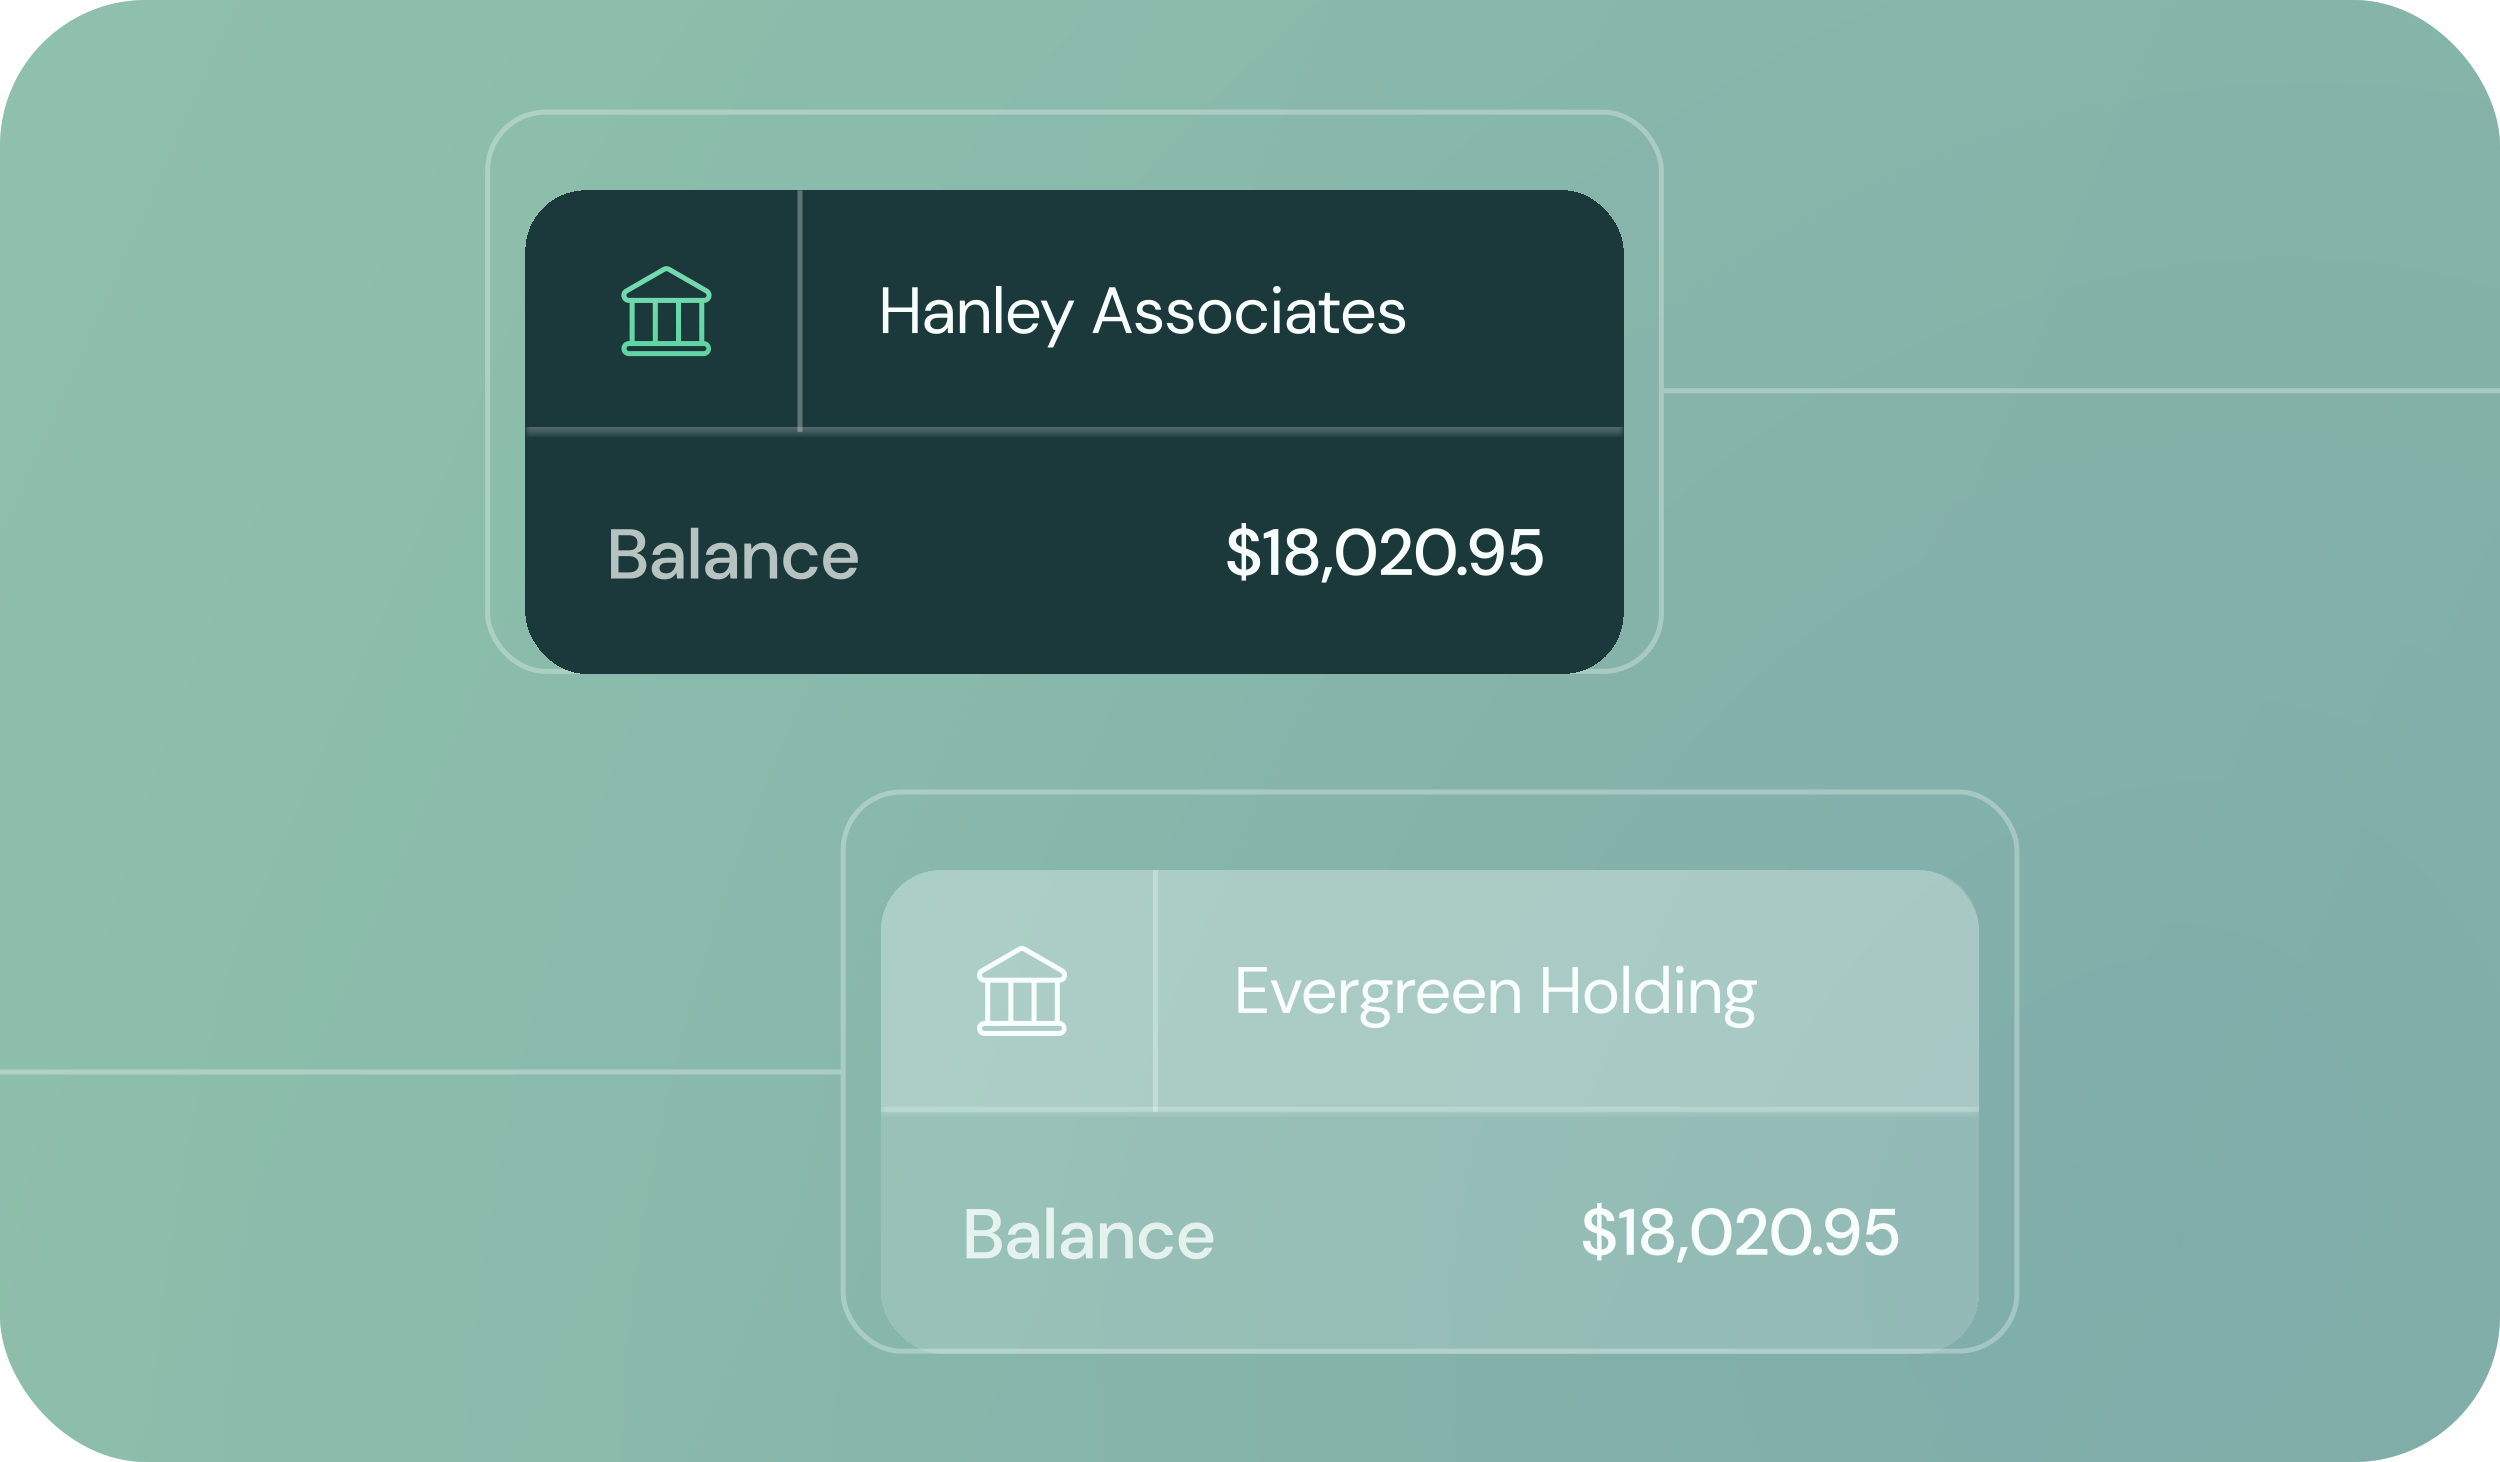 <svg width="342" height="200" viewBox="0 0 342 200" fill="none" xmlns="http://www.w3.org/2000/svg">
    <g clip-path="url(#clip0_1855_43820)">
        <rect width="342" height="200" rx="20" fill="url(#paint0_linear_1855_43820)"/>
        <rect width="342" height="200" rx="20" fill="url(#paint1_radial_1855_43820)" fill-opacity="0.4"/>
        <rect x="66.708" y="15.345" width="160.57" height="76.495" rx="7.925" stroke="#F8FEFB" stroke-opacity="0.3" stroke-width="0.689"/>
        <g filter="url(#filter0_bd_1855_43820)">
            <rect x="71.876" y="20.514" width="150.233" height="66.158" rx="8.27" fill="#1B383A" shape-rendering="crispEdges"/>
            <mask id="path-5-inside-1_1855_43820" fill="white">
                <path d="M71.876 20.514H222.109V53.593H71.876V20.514Z"/>
            </mask>
            <path d="M222.109 52.903H71.876V54.282H222.109V52.903Z" fill="#F8FEFB" fill-opacity="0.3" mask="url(#path-5-inside-1_1855_43820)"/>
            <path d="M96.345 41.148V35.924C96.566 35.916 96.779 35.836 96.952 35.697C97.125 35.558 97.248 35.367 97.303 35.152C97.364 34.933 97.35 34.7 97.262 34.489C97.175 34.279 97.019 34.105 96.82 33.994L91.686 31.031C91.529 30.943 91.353 30.896 91.173 30.896C90.993 30.896 90.816 30.943 90.659 31.031L85.525 33.994C85.326 34.105 85.171 34.279 85.083 34.489C84.996 34.7 84.981 34.933 85.043 35.152C85.1 35.374 85.229 35.57 85.41 35.71C85.591 35.849 85.813 35.925 86.042 35.924H86.132V41.141H86.049C85.775 41.141 85.512 41.249 85.318 41.443C85.124 41.637 85.015 41.9 85.015 42.174C85.015 42.449 85.124 42.711 85.318 42.905C85.512 43.099 85.775 43.208 86.049 43.208H96.296C96.555 43.193 96.799 43.081 96.979 42.894C97.159 42.707 97.263 42.46 97.269 42.2C97.275 41.941 97.183 41.689 97.012 41.494C96.841 41.299 96.603 41.176 96.345 41.148ZM86.042 35.235C85.966 35.234 85.893 35.208 85.833 35.161C85.773 35.115 85.73 35.05 85.71 34.976C85.691 34.903 85.696 34.825 85.725 34.755C85.753 34.684 85.804 34.626 85.87 34.587L91.004 31.631C91.055 31.6 91.113 31.584 91.173 31.584C91.232 31.584 91.291 31.6 91.342 31.631L96.479 34.587C96.547 34.624 96.601 34.682 96.632 34.753C96.663 34.825 96.669 34.904 96.649 34.979C96.629 35.054 96.584 35.12 96.522 35.166C96.46 35.212 96.384 35.237 96.307 35.235H86.042ZM95.656 35.924V41.141H93.171V35.924H95.656ZM92.479 35.924V41.141H89.991V35.924H92.479ZM89.302 35.924V41.141H86.821V35.924H89.302ZM96.296 42.519H86.049C85.958 42.519 85.87 42.483 85.805 42.418C85.741 42.353 85.704 42.266 85.704 42.174C85.704 42.083 85.741 41.995 85.805 41.931C85.87 41.866 85.958 41.83 86.049 41.83H96.296C96.388 41.83 96.475 41.866 96.54 41.931C96.605 41.995 96.641 42.083 96.641 42.174C96.641 42.266 96.605 42.353 96.54 42.418C96.475 42.483 96.388 42.519 96.296 42.519Z" fill="url(#paint2_linear_1855_43820)"/>
            <line x1="109.435" y1="20.514" x2="109.435" y2="53.593" stroke="#F8FEFB" stroke-opacity="0.3" stroke-width="0.689"/>
            <path d="M120.779 40.053V33.782H121.532V36.55H124.784V33.782H125.536V40.053H124.784V37.168H121.532V40.053H120.779ZM128.114 40.16C127.744 40.16 127.436 40.097 127.191 39.972C126.946 39.847 126.764 39.679 126.645 39.47C126.525 39.261 126.465 39.034 126.465 38.789C126.465 38.336 126.639 37.986 126.985 37.741C127.331 37.496 127.803 37.374 128.401 37.374H129.601V37.32C129.601 36.932 129.499 36.639 129.296 36.442C129.093 36.239 128.822 36.138 128.481 36.138C128.189 36.138 127.935 36.212 127.72 36.362C127.511 36.505 127.379 36.717 127.325 36.998H126.555C126.585 36.675 126.692 36.404 126.878 36.182C127.069 35.962 127.305 35.794 127.585 35.681C127.866 35.561 128.165 35.502 128.481 35.502C129.102 35.502 129.568 35.669 129.879 36.003C130.195 36.332 130.354 36.771 130.354 37.32V40.053H129.682L129.637 39.255C129.511 39.506 129.326 39.721 129.081 39.9C128.843 40.074 128.52 40.16 128.114 40.16ZM128.23 39.524C128.517 39.524 128.762 39.45 128.965 39.3C129.174 39.151 129.332 38.957 129.44 38.718C129.547 38.479 129.601 38.228 129.601 37.965V37.956H128.463C128.021 37.956 127.708 38.034 127.523 38.189C127.343 38.339 127.254 38.527 127.254 38.754C127.254 38.987 127.337 39.175 127.505 39.318C127.678 39.456 127.92 39.524 128.23 39.524ZM131.303 40.053V35.609H131.984L132.029 36.407C132.172 36.126 132.378 35.905 132.647 35.743C132.916 35.582 133.221 35.502 133.561 35.502C134.087 35.502 134.505 35.663 134.815 35.985C135.132 36.302 135.29 36.792 135.29 37.455V40.053H134.537V37.535C134.537 36.61 134.155 36.147 133.391 36.147C133.009 36.147 132.689 36.287 132.432 36.568C132.181 36.843 132.056 37.237 132.056 37.75V40.053H131.303ZM136.251 40.053V33.602H137.004V40.053H136.251ZM140.056 40.16C139.632 40.16 139.255 40.065 138.927 39.874C138.598 39.676 138.339 39.405 138.147 39.058C137.962 38.712 137.87 38.303 137.87 37.831C137.87 37.365 137.962 36.959 138.147 36.612C138.333 36.26 138.589 35.988 138.918 35.797C139.252 35.6 139.638 35.502 140.074 35.502C140.504 35.502 140.874 35.6 141.184 35.797C141.501 35.988 141.743 36.242 141.91 36.559C142.077 36.875 142.161 37.216 142.161 37.58C142.161 37.646 142.158 37.712 142.152 37.777C142.152 37.843 142.152 37.917 142.152 38.001H138.613C138.631 38.342 138.709 38.625 138.846 38.852C138.99 39.073 139.166 39.24 139.375 39.354C139.59 39.467 139.817 39.524 140.056 39.524C140.366 39.524 140.626 39.453 140.835 39.309C141.044 39.166 141.196 38.972 141.292 38.727H142.036C141.916 39.139 141.686 39.482 141.346 39.757C141.011 40.026 140.581 40.16 140.056 40.16ZM140.056 36.138C139.697 36.138 139.378 36.248 139.097 36.469C138.822 36.684 138.664 37.001 138.622 37.419H141.417C141.399 37.019 141.262 36.705 141.005 36.478C140.748 36.251 140.432 36.138 140.056 36.138ZM143.288 42.024L144.39 39.623H144.13L142.365 35.609H143.181L144.65 39.067L146.209 35.609H146.988L144.076 42.024H143.288ZM149.446 40.053L151.757 33.782H152.554L154.857 40.053H154.059L153.486 38.44H150.816L150.234 40.053H149.446ZM151.04 37.831H153.262L152.151 34.731L151.04 37.831ZM157.267 40.16C156.736 40.16 156.294 40.026 155.941 39.757C155.589 39.488 155.383 39.124 155.323 38.664H156.094C156.141 38.897 156.264 39.1 156.461 39.273C156.664 39.441 156.936 39.524 157.276 39.524C157.593 39.524 157.826 39.459 157.975 39.327C158.124 39.19 158.199 39.028 158.199 38.843C158.199 38.575 158.1 38.395 157.903 38.306C157.712 38.216 157.44 38.136 157.088 38.064C156.849 38.016 156.61 37.947 156.371 37.858C156.132 37.768 155.932 37.643 155.771 37.481C155.61 37.314 155.529 37.096 155.529 36.828C155.529 36.439 155.673 36.123 155.959 35.878C156.252 35.627 156.646 35.502 157.142 35.502C157.614 35.502 157.999 35.621 158.297 35.86C158.602 36.093 158.778 36.427 158.826 36.863H158.082C158.053 36.636 157.954 36.46 157.787 36.335C157.626 36.203 157.408 36.138 157.133 36.138C156.864 36.138 156.655 36.194 156.506 36.308C156.362 36.421 156.291 36.571 156.291 36.756C156.291 36.935 156.383 37.075 156.568 37.177C156.76 37.279 157.016 37.365 157.339 37.437C157.614 37.496 157.873 37.571 158.118 37.661C158.369 37.744 158.572 37.873 158.727 38.046C158.889 38.213 158.969 38.458 158.969 38.781C158.975 39.181 158.823 39.512 158.512 39.775C158.208 40.032 157.793 40.16 157.267 40.16ZM161.567 40.16C161.036 40.16 160.594 40.026 160.242 39.757C159.889 39.488 159.683 39.124 159.623 38.664H160.394C160.442 38.897 160.564 39.1 160.761 39.273C160.964 39.441 161.236 39.524 161.576 39.524C161.893 39.524 162.126 39.459 162.275 39.327C162.424 39.19 162.499 39.028 162.499 38.843C162.499 38.575 162.401 38.395 162.203 38.306C162.012 38.216 161.741 38.136 161.388 38.064C161.149 38.016 160.91 37.947 160.672 37.858C160.433 37.768 160.233 37.643 160.071 37.481C159.91 37.314 159.829 37.096 159.829 36.828C159.829 36.439 159.973 36.123 160.259 35.878C160.552 35.627 160.946 35.502 161.442 35.502C161.914 35.502 162.299 35.621 162.598 35.86C162.902 36.093 163.078 36.427 163.126 36.863H162.383C162.353 36.636 162.254 36.46 162.087 36.335C161.926 36.203 161.708 36.138 161.433 36.138C161.164 36.138 160.955 36.194 160.806 36.308C160.663 36.421 160.591 36.571 160.591 36.756C160.591 36.935 160.683 37.075 160.869 37.177C161.06 37.279 161.317 37.365 161.639 37.437C161.914 37.496 162.174 37.571 162.419 37.661C162.669 37.744 162.872 37.873 163.028 38.046C163.189 38.213 163.27 38.458 163.27 38.781C163.276 39.181 163.123 39.512 162.813 39.775C162.508 40.032 162.093 40.16 161.567 40.16ZM166.19 40.16C165.772 40.16 165.396 40.065 165.061 39.874C164.727 39.682 164.461 39.414 164.264 39.067C164.073 38.715 163.977 38.303 163.977 37.831C163.977 37.359 164.076 36.95 164.273 36.604C164.47 36.251 164.736 35.98 165.07 35.788C165.411 35.597 165.79 35.502 166.208 35.502C166.626 35.502 167.002 35.597 167.337 35.788C167.671 35.98 167.934 36.251 168.125 36.604C168.322 36.95 168.421 37.359 168.421 37.831C168.421 38.303 168.322 38.715 168.125 39.067C167.928 39.414 167.659 39.682 167.319 39.874C166.985 40.065 166.608 40.16 166.19 40.16ZM166.19 39.515C166.447 39.515 166.686 39.453 166.907 39.327C167.128 39.202 167.307 39.014 167.444 38.763C167.582 38.512 167.65 38.201 167.65 37.831C167.65 37.461 167.582 37.15 167.444 36.899C167.313 36.648 167.137 36.46 166.916 36.335C166.695 36.209 166.459 36.147 166.208 36.147C165.951 36.147 165.712 36.209 165.491 36.335C165.27 36.46 165.091 36.648 164.954 36.899C164.816 37.15 164.748 37.461 164.748 37.831C164.748 38.201 164.816 38.512 164.954 38.763C165.091 39.014 165.267 39.202 165.482 39.327C165.703 39.453 165.939 39.515 166.19 39.515ZM171.331 40.16C170.907 40.16 170.524 40.065 170.184 39.874C169.85 39.676 169.584 39.405 169.387 39.058C169.196 38.706 169.1 38.297 169.1 37.831C169.1 37.365 169.196 36.959 169.387 36.612C169.584 36.26 169.85 35.988 170.184 35.797C170.524 35.6 170.907 35.502 171.331 35.502C171.856 35.502 172.298 35.639 172.657 35.914C173.021 36.188 173.251 36.556 173.346 37.016H172.576C172.516 36.741 172.37 36.529 172.137 36.38C171.904 36.224 171.632 36.147 171.322 36.147C171.071 36.147 170.835 36.209 170.614 36.335C170.393 36.46 170.214 36.648 170.076 36.899C169.939 37.15 169.87 37.461 169.87 37.831C169.87 38.201 169.939 38.512 170.076 38.763C170.214 39.014 170.393 39.205 170.614 39.336C170.835 39.462 171.071 39.524 171.322 39.524C171.632 39.524 171.904 39.45 172.137 39.3C172.37 39.145 172.516 38.927 172.576 38.646H173.346C173.257 39.094 173.03 39.459 172.666 39.739C172.301 40.02 171.856 40.16 171.331 40.16ZM174.675 34.624C174.526 34.624 174.4 34.576 174.299 34.48C174.203 34.379 174.156 34.253 174.156 34.104C174.156 33.961 174.203 33.841 174.299 33.746C174.4 33.65 174.526 33.602 174.675 33.602C174.819 33.602 174.941 33.65 175.042 33.746C175.144 33.841 175.195 33.961 175.195 34.104C175.195 34.253 175.144 34.379 175.042 34.48C174.941 34.576 174.819 34.624 174.675 34.624ZM174.299 40.053V35.609H175.051V40.053H174.299ZM177.661 40.16C177.29 40.16 176.983 40.097 176.738 39.972C176.493 39.847 176.311 39.679 176.192 39.47C176.072 39.261 176.012 39.034 176.012 38.789C176.012 38.336 176.186 37.986 176.532 37.741C176.878 37.496 177.35 37.374 177.947 37.374H179.148V37.32C179.148 36.932 179.046 36.639 178.843 36.442C178.64 36.239 178.369 36.138 178.028 36.138C177.735 36.138 177.482 36.212 177.267 36.362C177.058 36.505 176.926 36.717 176.872 36.998H176.102C176.132 36.675 176.239 36.404 176.424 36.182C176.616 35.962 176.851 35.794 177.132 35.681C177.413 35.561 177.712 35.502 178.028 35.502C178.649 35.502 179.115 35.669 179.426 36.003C179.742 36.332 179.9 36.771 179.9 37.32V40.053H179.229L179.184 39.255C179.058 39.506 178.873 39.721 178.628 39.9C178.389 40.074 178.067 40.16 177.661 40.16ZM177.777 39.524C178.064 39.524 178.309 39.45 178.512 39.3C178.721 39.151 178.879 38.957 178.987 38.718C179.094 38.479 179.148 38.228 179.148 37.965V37.956H178.01C177.568 37.956 177.255 38.034 177.069 38.189C176.89 38.339 176.801 38.527 176.801 38.754C176.801 38.987 176.884 39.175 177.052 39.318C177.225 39.456 177.467 39.524 177.777 39.524ZM182.484 40.053C182.078 40.053 181.758 39.954 181.525 39.757C181.292 39.56 181.176 39.205 181.176 38.691V36.245H180.405V35.609H181.176L181.274 34.543H181.928V35.609H183.236V36.245H181.928V38.691C181.928 38.972 181.985 39.163 182.098 39.264C182.212 39.36 182.412 39.408 182.699 39.408H183.165V40.053H182.484ZM185.888 40.16C185.464 40.16 185.088 40.065 184.76 39.874C184.431 39.676 184.171 39.405 183.98 39.058C183.795 38.712 183.703 38.303 183.703 37.831C183.703 37.365 183.795 36.959 183.98 36.612C184.165 36.26 184.422 35.988 184.751 35.797C185.085 35.6 185.47 35.502 185.906 35.502C186.336 35.502 186.707 35.6 187.017 35.797C187.334 35.988 187.576 36.242 187.743 36.559C187.91 36.875 187.994 37.216 187.994 37.58C187.994 37.646 187.991 37.712 187.985 37.777C187.985 37.843 187.985 37.917 187.985 38.001H184.446C184.464 38.342 184.542 38.625 184.679 38.852C184.822 39.073 184.999 39.24 185.208 39.354C185.423 39.467 185.65 39.524 185.888 39.524C186.199 39.524 186.459 39.453 186.668 39.309C186.877 39.166 187.029 38.972 187.125 38.727H187.868C187.749 39.139 187.519 39.482 187.179 39.757C186.844 40.026 186.414 40.16 185.888 40.16ZM185.888 36.138C185.53 36.138 185.211 36.248 184.93 36.469C184.655 36.684 184.497 37.001 184.455 37.419H187.25C187.232 37.019 187.095 36.705 186.838 36.478C186.581 36.251 186.265 36.138 185.888 36.138ZM190.514 40.16C189.983 40.16 189.541 40.026 189.188 39.757C188.836 39.488 188.63 39.124 188.57 38.664H189.341C189.388 38.897 189.511 39.1 189.708 39.273C189.911 39.441 190.183 39.524 190.523 39.524C190.84 39.524 191.073 39.459 191.222 39.327C191.371 39.19 191.446 39.028 191.446 38.843C191.446 38.575 191.347 38.395 191.15 38.306C190.959 38.216 190.687 38.136 190.335 38.064C190.096 38.016 189.857 37.947 189.618 37.858C189.379 37.768 189.179 37.643 189.018 37.481C188.857 37.314 188.776 37.096 188.776 36.828C188.776 36.439 188.92 36.123 189.206 35.878C189.499 35.627 189.893 35.502 190.389 35.502C190.861 35.502 191.246 35.621 191.545 35.86C191.849 36.093 192.025 36.427 192.073 36.863H191.33C191.3 36.636 191.201 36.46 191.034 36.335C190.873 36.203 190.655 36.138 190.38 36.138C190.111 36.138 189.902 36.194 189.753 36.308C189.609 36.421 189.538 36.571 189.538 36.756C189.538 36.935 189.63 37.075 189.815 37.177C190.007 37.279 190.263 37.365 190.586 37.437C190.861 37.496 191.12 37.571 191.365 37.661C191.616 37.744 191.819 37.873 191.975 38.046C192.136 38.213 192.216 38.458 192.216 38.781C192.222 39.181 192.07 39.512 191.76 39.775C191.455 40.032 191.04 40.16 190.514 40.16Z" fill="#F8FEFB"/>
            <path opacity="0.7" d="M83.588 73.631V66.877H86.135C86.836 66.877 87.367 67.041 87.727 67.369C88.087 67.697 88.267 68.109 88.267 68.604C88.267 69.035 88.151 69.379 87.92 69.637C87.688 69.887 87.408 70.058 87.08 70.148C87.338 70.199 87.566 70.302 87.765 70.457C87.971 70.611 88.132 70.804 88.248 71.036C88.364 71.267 88.421 71.518 88.421 71.788C88.421 72.135 88.335 72.451 88.161 72.734C87.994 73.01 87.746 73.229 87.418 73.39C87.09 73.55 86.688 73.631 86.212 73.631H83.588ZM84.611 69.772H86.01C86.402 69.772 86.701 69.682 86.907 69.501C87.113 69.315 87.216 69.061 87.216 68.739C87.216 68.424 87.113 68.173 86.907 67.987C86.707 67.8 86.402 67.707 85.99 67.707H84.611V69.772ZM84.611 72.791H86.077C86.489 72.791 86.807 72.695 87.032 72.502C87.264 72.309 87.379 72.039 87.379 71.692C87.379 71.344 87.26 71.071 87.022 70.871C86.784 70.666 86.463 70.563 86.058 70.563H84.611V72.791ZM90.932 73.747C90.526 73.747 90.192 73.679 89.928 73.544C89.665 73.409 89.469 73.232 89.34 73.013C89.211 72.788 89.147 72.544 89.147 72.28C89.147 71.817 89.327 71.45 89.687 71.18C90.047 70.91 90.562 70.775 91.231 70.775H92.485V70.688C92.485 70.315 92.382 70.035 92.176 69.849C91.977 69.662 91.716 69.569 91.395 69.569C91.112 69.569 90.864 69.64 90.652 69.781C90.446 69.916 90.321 70.119 90.276 70.389H89.253C89.285 70.042 89.401 69.746 89.6 69.501C89.806 69.251 90.063 69.061 90.372 68.932C90.687 68.797 91.031 68.73 91.404 68.73C92.073 68.73 92.591 68.907 92.958 69.26C93.325 69.608 93.508 70.084 93.508 70.688V73.631H92.62L92.533 72.811C92.398 73.075 92.202 73.296 91.945 73.477C91.688 73.657 91.35 73.747 90.932 73.747ZM91.134 72.917C91.411 72.917 91.642 72.853 91.829 72.724C92.022 72.589 92.17 72.412 92.273 72.193C92.382 71.975 92.45 71.733 92.475 71.47H91.337C90.932 71.47 90.642 71.54 90.469 71.682C90.301 71.823 90.218 72 90.218 72.213C90.218 72.431 90.298 72.605 90.459 72.734C90.626 72.856 90.851 72.917 91.134 72.917ZM94.507 73.631V66.684H95.53V73.631H94.507ZM98.253 73.747C97.848 73.747 97.513 73.679 97.249 73.544C96.986 73.409 96.79 73.232 96.661 73.013C96.532 72.788 96.468 72.544 96.468 72.28C96.468 71.817 96.648 71.45 97.008 71.18C97.368 70.91 97.883 70.775 98.552 70.775H99.806V70.688C99.806 70.315 99.703 70.035 99.498 69.849C99.298 69.662 99.038 69.569 98.716 69.569C98.433 69.569 98.185 69.64 97.973 69.781C97.767 69.916 97.642 70.119 97.597 70.389H96.574C96.606 70.042 96.722 69.746 96.921 69.501C97.127 69.251 97.385 69.061 97.693 68.932C98.008 68.797 98.353 68.73 98.726 68.73C99.395 68.73 99.912 68.907 100.279 69.26C100.646 69.608 100.829 70.084 100.829 70.688V73.631H99.941L99.855 72.811C99.719 73.075 99.523 73.296 99.266 73.477C99.009 73.657 98.671 73.747 98.253 73.747ZM98.456 72.917C98.732 72.917 98.964 72.853 99.15 72.724C99.343 72.589 99.491 72.412 99.594 72.193C99.703 71.975 99.771 71.733 99.797 71.47H98.658C98.253 71.47 97.963 71.54 97.79 71.682C97.623 71.823 97.539 72 97.539 72.213C97.539 72.431 97.619 72.605 97.78 72.734C97.947 72.856 98.172 72.917 98.456 72.917ZM101.828 73.631V68.846H102.735L102.812 69.685C102.96 69.389 103.176 69.157 103.459 68.99C103.748 68.817 104.08 68.73 104.453 68.73C105.032 68.73 105.485 68.91 105.813 69.27C106.147 69.63 106.315 70.167 106.315 70.881V73.631H105.302V70.987C105.302 70.061 104.922 69.598 104.163 69.598C103.784 69.598 103.469 69.733 103.218 70.003C102.973 70.273 102.851 70.659 102.851 71.161V73.631H101.828ZM109.594 73.747C109.124 73.747 108.703 73.641 108.33 73.428C107.963 73.216 107.674 72.923 107.461 72.55C107.255 72.171 107.153 71.733 107.153 71.238C107.153 70.743 107.255 70.309 107.461 69.936C107.674 69.556 107.963 69.26 108.33 69.048C108.703 68.836 109.124 68.73 109.594 68.73C110.185 68.73 110.681 68.884 111.079 69.193C111.485 69.501 111.745 69.92 111.861 70.447H110.79C110.726 70.183 110.584 69.978 110.365 69.83C110.147 69.682 109.889 69.608 109.594 69.608C109.343 69.608 109.111 69.672 108.899 69.801C108.687 69.923 108.516 70.106 108.388 70.35C108.259 70.588 108.195 70.884 108.195 71.238C108.195 71.592 108.259 71.891 108.388 72.135C108.516 72.373 108.687 72.557 108.899 72.685C109.111 72.814 109.343 72.878 109.594 72.878C109.889 72.878 110.147 72.804 110.365 72.656C110.584 72.508 110.726 72.299 110.79 72.029H111.861C111.751 72.544 111.494 72.959 111.089 73.274C110.684 73.589 110.185 73.747 109.594 73.747ZM115.015 73.747C114.546 73.747 114.128 73.644 113.761 73.438C113.401 73.226 113.118 72.933 112.912 72.56C112.706 72.187 112.603 71.753 112.603 71.257C112.603 70.756 112.703 70.315 112.902 69.936C113.108 69.556 113.391 69.26 113.751 69.048C114.118 68.836 114.543 68.73 115.025 68.73C115.494 68.73 115.903 68.836 116.25 69.048C116.598 69.254 116.868 69.531 117.061 69.878C117.254 70.225 117.35 70.608 117.35 71.026C117.35 71.09 117.347 71.161 117.34 71.238C117.34 71.309 117.337 71.389 117.331 71.479H113.607C113.639 71.942 113.79 72.296 114.06 72.541C114.337 72.779 114.655 72.898 115.015 72.898C115.305 72.898 115.546 72.833 115.739 72.705C115.938 72.57 116.086 72.389 116.183 72.164H117.205C117.077 72.615 116.819 72.991 116.434 73.293C116.054 73.596 115.581 73.747 115.015 73.747ZM115.015 69.569C114.674 69.569 114.372 69.672 114.108 69.878C113.845 70.077 113.684 70.379 113.626 70.785H116.327C116.308 70.412 116.176 70.116 115.932 69.897C115.687 69.678 115.382 69.569 115.015 69.569Z" fill="#F8FEFB"/>
            <path d="M169.85 73.91V73.22C169.265 73.155 168.796 72.949 168.444 72.602C168.091 72.256 167.912 71.802 167.906 71.24H168.91C168.916 71.521 168.999 71.769 169.16 71.984C169.322 72.193 169.552 72.334 169.85 72.405V70.246C169.803 70.234 169.752 70.219 169.698 70.201C169.65 70.183 169.599 70.165 169.546 70.148C169.062 69.986 168.698 69.777 168.453 69.52C168.214 69.264 168.094 68.926 168.094 68.508C168.088 68.018 168.247 67.618 168.569 67.308C168.892 66.997 169.319 66.815 169.85 66.761V66.044H170.459V66.77C170.979 66.83 171.397 67.018 171.714 67.335C172.03 67.651 172.192 68.048 172.198 68.526H171.194C171.188 68.329 171.122 68.144 170.997 67.971C170.878 67.791 170.698 67.669 170.459 67.603V69.52C170.507 69.538 170.555 69.556 170.603 69.574C170.651 69.586 170.698 69.601 170.746 69.619C171.057 69.721 171.334 69.843 171.579 69.986C171.824 70.13 172.018 70.318 172.162 70.551C172.311 70.784 172.386 71.079 172.386 71.438C172.386 71.736 172.314 72.017 172.171 72.28C172.027 72.537 171.812 72.752 171.526 72.925C171.239 73.098 170.884 73.2 170.459 73.229V73.91H169.85ZM169.08 68.427C169.08 68.666 169.149 68.852 169.286 68.983C169.423 69.108 169.611 69.219 169.85 69.314V67.576C169.623 67.618 169.438 67.714 169.295 67.863C169.152 68.006 169.08 68.195 169.08 68.427ZM171.382 71.5C171.382 71.208 171.296 70.987 171.122 70.837C170.949 70.682 170.728 70.554 170.459 70.452V72.423C170.752 72.387 170.979 72.286 171.14 72.118C171.302 71.951 171.382 71.745 171.382 71.5ZM173.89 73.131V67.935L172.877 68.168V67.469L174.266 66.86H174.875V73.131H173.89ZM178.111 73.238C177.693 73.238 177.314 73.164 176.974 73.014C176.639 72.859 176.37 72.644 176.167 72.369C175.97 72.095 175.872 71.772 175.872 71.402C175.872 71.025 175.976 70.688 176.185 70.389C176.4 70.091 176.684 69.888 177.036 69.78C176.72 69.655 176.475 69.473 176.302 69.234C176.128 68.989 176.042 68.72 176.042 68.427C176.042 68.123 176.122 67.845 176.284 67.594C176.445 67.338 176.678 67.134 176.983 66.985C177.293 66.83 177.669 66.752 178.111 66.752C178.553 66.752 178.927 66.83 179.231 66.985C179.542 67.134 179.778 67.338 179.939 67.594C180.1 67.845 180.181 68.123 180.181 68.427C180.181 68.714 180.091 68.983 179.912 69.234C179.739 69.479 179.494 69.661 179.177 69.78C179.53 69.894 179.811 70.1 180.02 70.398C180.235 70.691 180.342 71.025 180.342 71.402C180.342 71.772 180.244 72.095 180.046 72.369C179.849 72.644 179.581 72.859 179.24 73.014C178.906 73.164 178.529 73.238 178.111 73.238ZM178.111 69.476C178.458 69.476 178.729 69.386 178.927 69.207C179.13 69.028 179.231 68.798 179.231 68.517C179.231 68.201 179.133 67.959 178.936 67.791C178.738 67.624 178.464 67.54 178.111 67.54C177.759 67.54 177.484 67.624 177.287 67.791C177.09 67.959 176.991 68.201 176.991 68.517C176.991 68.798 177.09 69.028 177.287 69.207C177.484 69.386 177.759 69.476 178.111 69.476ZM178.111 72.432C178.541 72.432 178.864 72.331 179.079 72.127C179.294 71.918 179.401 71.653 179.401 71.33C179.401 70.972 179.285 70.697 179.052 70.506C178.825 70.309 178.511 70.21 178.111 70.21C177.711 70.21 177.395 70.309 177.162 70.506C176.929 70.697 176.812 70.972 176.812 71.33C176.812 71.653 176.92 71.918 177.135 72.127C177.356 72.331 177.681 72.432 178.111 72.432ZM180.782 74.188L181.302 72.074H182.242L181.418 74.188H180.782ZM185.504 73.238C184.937 73.238 184.447 73.104 184.035 72.835C183.629 72.561 183.315 72.181 183.094 71.697C182.879 71.208 182.772 70.64 182.772 69.995C182.772 69.35 182.879 68.786 183.094 68.302C183.315 67.812 183.629 67.433 184.035 67.164C184.447 66.889 184.937 66.752 185.504 66.752C186.072 66.752 186.558 66.889 186.965 67.164C187.371 67.433 187.681 67.812 187.896 68.302C188.117 68.786 188.228 69.35 188.228 69.995C188.228 70.64 188.117 71.208 187.896 71.697C187.681 72.181 187.371 72.561 186.965 72.835C186.558 73.104 186.072 73.238 185.504 73.238ZM185.504 72.387C185.845 72.387 186.146 72.292 186.409 72.101C186.678 71.909 186.887 71.635 187.036 71.276C187.186 70.918 187.26 70.491 187.26 69.995C187.26 69.499 187.186 69.073 187.036 68.714C186.887 68.356 186.678 68.081 186.409 67.89C186.146 67.699 185.845 67.603 185.504 67.603C185.158 67.603 184.853 67.699 184.591 67.89C184.328 68.081 184.122 68.356 183.972 68.714C183.823 69.073 183.748 69.499 183.748 69.995C183.748 70.491 183.823 70.918 183.972 71.276C184.122 71.635 184.328 71.909 184.591 72.101C184.853 72.292 185.158 72.387 185.504 72.387ZM188.912 73.131V72.45C189.318 72.127 189.706 71.802 190.076 71.474C190.447 71.145 190.775 70.823 191.062 70.506C191.354 70.183 191.584 69.87 191.752 69.565C191.919 69.255 192.002 68.956 192.002 68.669C192.002 68.478 191.97 68.299 191.904 68.132C191.838 67.959 191.731 67.821 191.581 67.72C191.432 67.612 191.232 67.558 190.981 67.558C190.605 67.558 190.321 67.678 190.13 67.917C189.945 68.156 189.855 68.442 189.861 68.777H188.939C188.945 68.335 189.037 67.965 189.216 67.666C189.401 67.367 189.646 67.14 189.951 66.985C190.261 66.83 190.611 66.752 190.999 66.752C191.59 66.752 192.062 66.919 192.415 67.254C192.773 67.582 192.952 68.042 192.952 68.633C192.952 68.986 192.866 69.335 192.692 69.682C192.525 70.028 192.304 70.363 192.029 70.685C191.761 71.002 191.471 71.3 191.16 71.581C190.85 71.862 190.554 72.115 190.273 72.343H193.14V73.131H188.912ZM196.423 73.238C195.856 73.238 195.366 73.104 194.954 72.835C194.548 72.561 194.234 72.181 194.013 71.697C193.798 71.208 193.691 70.64 193.691 69.995C193.691 69.35 193.798 68.786 194.013 68.302C194.234 67.812 194.548 67.433 194.954 67.164C195.366 66.889 195.856 66.752 196.423 66.752C196.991 66.752 197.477 66.889 197.884 67.164C198.29 67.433 198.6 67.812 198.815 68.302C199.036 68.786 199.147 69.35 199.147 69.995C199.147 70.64 199.036 71.208 198.815 71.697C198.6 72.181 198.29 72.561 197.884 72.835C197.477 73.104 196.991 73.238 196.423 73.238ZM196.423 72.387C196.764 72.387 197.065 72.292 197.328 72.101C197.597 71.909 197.806 71.635 197.955 71.276C198.105 70.918 198.179 70.491 198.179 69.995C198.179 69.499 198.105 69.073 197.955 68.714C197.806 68.356 197.597 68.081 197.328 67.89C197.065 67.699 196.764 67.603 196.423 67.603C196.077 67.603 195.772 67.699 195.509 67.89C195.247 68.081 195.041 68.356 194.891 68.714C194.742 69.073 194.667 69.499 194.667 69.995C194.667 70.491 194.742 70.918 194.891 71.276C195.041 71.635 195.247 71.909 195.509 72.101C195.772 72.292 196.077 72.387 196.423 72.387ZM200.008 73.185C199.829 73.185 199.679 73.128 199.56 73.014C199.446 72.895 199.39 72.755 199.39 72.593C199.39 72.426 199.446 72.286 199.56 72.172C199.679 72.053 199.829 71.993 200.008 71.993C200.187 71.993 200.333 72.053 200.447 72.172C200.56 72.286 200.617 72.426 200.617 72.593C200.617 72.755 200.56 72.895 200.447 73.014C200.333 73.128 200.187 73.185 200.008 73.185ZM203.265 73.238C202.852 73.238 202.5 73.158 202.207 72.996C201.915 72.835 201.685 72.62 201.518 72.351C201.356 72.083 201.258 71.79 201.222 71.474H202.109C202.163 71.784 202.291 72.023 202.494 72.19C202.697 72.357 202.957 72.441 203.273 72.441C203.709 72.441 204.068 72.238 204.349 71.832C204.635 71.42 204.788 70.79 204.805 69.942C204.662 70.204 204.438 70.428 204.134 70.613C203.835 70.799 203.488 70.891 203.094 70.891C202.742 70.891 202.41 70.808 202.1 70.64C201.789 70.473 201.538 70.24 201.347 69.942C201.156 69.637 201.061 69.279 201.061 68.867C201.061 68.502 201.15 68.159 201.329 67.836C201.509 67.514 201.759 67.254 202.082 67.057C202.41 66.854 202.799 66.752 203.247 66.752C203.706 66.752 204.095 66.839 204.411 67.012C204.728 67.185 204.982 67.415 205.173 67.702C205.364 67.989 205.501 68.311 205.585 68.669C205.674 69.028 205.719 69.395 205.719 69.771C205.719 70.464 205.621 71.07 205.424 71.59C205.232 72.11 204.955 72.516 204.59 72.808C204.226 73.095 203.784 73.238 203.265 73.238ZM203.309 70.076C203.56 70.076 203.784 70.019 203.981 69.906C204.178 69.792 204.334 69.643 204.447 69.458C204.567 69.267 204.626 69.058 204.626 68.831C204.626 68.586 204.567 68.371 204.447 68.186C204.334 67.995 204.175 67.845 203.972 67.738C203.775 67.63 203.551 67.576 203.3 67.576C203.049 67.576 202.826 67.63 202.628 67.738C202.431 67.845 202.273 67.995 202.154 68.186C202.04 68.371 201.983 68.583 201.983 68.822C201.983 69.204 202.109 69.508 202.36 69.736C202.611 69.962 202.927 70.076 203.309 70.076ZM208.826 73.238C208.385 73.238 208.002 73.161 207.68 73.005C207.357 72.844 207.1 72.626 206.909 72.351C206.724 72.071 206.611 71.754 206.569 71.402H207.501C207.56 71.7 207.71 71.948 207.949 72.145C208.187 72.337 208.483 72.432 208.835 72.432C209.098 72.432 209.325 72.369 209.516 72.244C209.707 72.112 209.857 71.939 209.964 71.724C210.072 71.509 210.126 71.267 210.126 70.999C210.126 70.575 210.006 70.237 209.767 69.986C209.528 69.73 209.227 69.601 208.862 69.601C208.552 69.601 208.286 69.676 208.065 69.825C207.844 69.968 207.683 70.151 207.581 70.371H206.676L207.214 66.86H210.6V67.693H207.931L207.608 69.368C207.745 69.213 207.934 69.085 208.172 68.983C208.417 68.875 208.692 68.822 208.997 68.822C209.421 68.822 209.785 68.92 210.09 69.117C210.394 69.308 210.627 69.568 210.788 69.897C210.956 70.225 211.039 70.59 211.039 70.99C211.039 71.408 210.95 71.787 210.771 72.127C210.591 72.468 210.335 72.74 210 72.943C209.672 73.14 209.28 73.238 208.826 73.238Z" fill="#F8FEFB"/>
        </g>
        <rect x="115.345" y="108.345" width="160.57" height="76.495" rx="7.925" stroke="#F8FEFB" stroke-opacity="0.3" stroke-width="0.689"/>
        <g filter="url(#filter1_bd_1855_43820)">
            <rect x="120.513" y="113.514" width="150.233" height="66.158" rx="8.27" fill="#F8FEFB" fill-opacity="0.15" shape-rendering="crispEdges"/>
            <mask id="path-15-inside-2_1855_43820" fill="white">
                <path d="M120.513 121.783C120.513 117.216 124.216 113.514 128.783 113.514H262.476C267.044 113.514 270.746 117.216 270.746 121.783V146.592H120.513V121.783Z"/>
            </mask>
            <path d="M120.513 121.783C120.513 117.216 124.216 113.514 128.783 113.514H262.476C267.044 113.514 270.746 117.216 270.746 121.783V146.592H120.513V121.783Z" fill="#F8FEFB" fill-opacity="0.2"/>
            <path d="M120.513 113.514H270.746H120.513ZM270.746 147.282H120.513V145.903H270.746V147.282ZM120.513 146.592V113.514V146.592ZM270.746 113.514V146.592V113.514Z" fill="#F8FEFB" fill-opacity="0.3" mask="url(#path-15-inside-2_1855_43820)"/>
            <path d="M144.981 134.148V128.924C145.203 128.916 145.416 128.836 145.588 128.697C145.761 128.558 145.884 128.367 145.939 128.152C146 127.933 145.986 127.7 145.898 127.489C145.811 127.279 145.655 127.105 145.456 126.994L140.322 124.031C140.166 123.943 139.989 123.896 139.809 123.896C139.629 123.896 139.452 123.943 139.296 124.031L134.161 126.994C133.963 127.105 133.807 127.279 133.72 127.489C133.632 127.7 133.618 127.933 133.679 128.152C133.736 128.374 133.865 128.57 134.046 128.71C134.227 128.849 134.45 128.925 134.678 128.924H134.768V134.141H134.685C134.411 134.141 134.148 134.25 133.954 134.443C133.76 134.637 133.651 134.9 133.651 135.174C133.651 135.449 133.76 135.711 133.954 135.905C134.148 136.099 134.411 136.208 134.685 136.208H144.933C145.192 136.193 145.435 136.081 145.616 135.894C145.796 135.707 145.899 135.46 145.905 135.2C145.911 134.941 145.82 134.689 145.648 134.494C145.477 134.299 145.239 134.176 144.981 134.148ZM134.678 128.235C134.602 128.234 134.529 128.208 134.469 128.161C134.409 128.115 134.366 128.05 134.346 127.976C134.327 127.903 134.332 127.825 134.361 127.755C134.39 127.684 134.441 127.625 134.506 127.587L139.64 124.631C139.691 124.6 139.749 124.584 139.809 124.584C139.869 124.584 139.927 124.6 139.978 124.631L145.115 127.587C145.184 127.624 145.237 127.682 145.268 127.753C145.299 127.825 145.305 127.904 145.285 127.979C145.265 128.054 145.22 128.12 145.158 128.166C145.096 128.213 145.021 128.237 144.943 128.235H134.678ZM144.292 128.924V134.141H141.807V128.924H144.292ZM141.115 128.924V134.141H138.627V128.924H141.115ZM137.938 128.924V134.141H135.457V128.924H137.938ZM144.933 135.519H134.685C134.594 135.519 134.506 135.483 134.442 135.418C134.377 135.353 134.341 135.266 134.341 135.174C134.341 135.083 134.377 134.995 134.442 134.931C134.506 134.866 134.594 134.83 134.685 134.83H144.933C145.024 134.83 145.112 134.866 145.176 134.931C145.241 134.995 145.277 135.083 145.277 135.174C145.277 135.266 145.241 135.353 145.176 135.418C145.112 135.483 145.024 135.519 144.933 135.519Z" fill="#F8FEFB"/>
            <line x1="158.072" y1="113.514" x2="158.072" y2="146.592" stroke="#F8FEFB" stroke-opacity="0.3" stroke-width="0.689"/>
            <path d="M169.416 133.053V126.782H173.295V127.4H170.168V129.586H173.026V130.195H170.168V132.435H173.295V133.053H169.416ZM175.53 133.053L173.846 128.609H174.634L175.969 132.327L177.313 128.609H178.083L176.399 133.053H175.53ZM180.512 133.16C180.088 133.16 179.711 133.065 179.383 132.874C179.055 132.676 178.795 132.405 178.604 132.058C178.418 131.712 178.326 131.303 178.326 130.831C178.326 130.365 178.418 129.959 178.604 129.613C178.789 129.26 179.046 128.988 179.374 128.797C179.709 128.6 180.094 128.502 180.53 128.502C180.96 128.502 181.33 128.6 181.641 128.797C181.957 128.988 182.199 129.242 182.366 129.559C182.534 129.875 182.617 130.216 182.617 130.58C182.617 130.646 182.614 130.711 182.608 130.777C182.608 130.843 182.608 130.918 182.608 131.001H179.069C179.087 131.342 179.165 131.625 179.302 131.852C179.446 132.073 179.622 132.24 179.831 132.354C180.046 132.467 180.273 132.524 180.512 132.524C180.822 132.524 181.082 132.452 181.291 132.309C181.5 132.166 181.653 131.972 181.748 131.727H182.492C182.372 132.139 182.142 132.482 181.802 132.757C181.467 133.026 181.037 133.16 180.512 133.16ZM180.512 129.138C180.153 129.138 179.834 129.248 179.553 129.469C179.278 129.684 179.12 130.001 179.078 130.419H181.874C181.856 130.019 181.718 129.705 181.461 129.478C181.205 129.251 180.888 129.138 180.512 129.138ZM183.435 133.053V128.609H184.116L184.179 129.46C184.316 129.168 184.525 128.935 184.806 128.761C185.087 128.588 185.433 128.502 185.845 128.502V129.29H185.639C185.376 129.29 185.135 129.338 184.914 129.433C184.693 129.523 184.516 129.678 184.385 129.899C184.254 130.12 184.188 130.425 184.188 130.813V133.053H183.435ZM188.162 131.655C187.911 131.655 187.681 131.622 187.472 131.557L187.024 131.978C187.09 132.025 187.17 132.067 187.266 132.103C187.367 132.133 187.511 132.163 187.696 132.193C187.881 132.217 188.141 132.243 188.475 132.273C189.073 132.315 189.5 132.452 189.756 132.685C190.013 132.918 190.142 133.223 190.142 133.599C190.142 133.856 190.07 134.101 189.927 134.334C189.789 134.567 189.574 134.758 189.282 134.907C188.995 135.057 188.625 135.131 188.171 135.131C187.771 135.131 187.415 135.077 187.105 134.97C186.794 134.868 186.552 134.71 186.379 134.495C186.206 134.286 186.119 134.02 186.119 133.698C186.119 133.531 186.164 133.348 186.254 133.151C186.343 132.96 186.51 132.778 186.755 132.605C186.624 132.551 186.51 132.494 186.415 132.435C186.325 132.369 186.242 132.297 186.164 132.22V132.014L186.925 131.261C186.573 130.962 186.397 130.568 186.397 130.078C186.397 129.786 186.466 129.52 186.603 129.281C186.74 129.042 186.94 128.854 187.203 128.717C187.466 128.573 187.785 128.502 188.162 128.502C188.419 128.502 188.652 128.537 188.861 128.609H190.5V129.174L189.667 129.209C189.84 129.46 189.927 129.75 189.927 130.078C189.927 130.371 189.855 130.637 189.712 130.876C189.574 131.115 189.374 131.306 189.111 131.449C188.855 131.586 188.538 131.655 188.162 131.655ZM188.162 131.037C188.478 131.037 188.729 130.956 188.914 130.795C189.105 130.628 189.201 130.389 189.201 130.078C189.201 129.774 189.105 129.541 188.914 129.38C188.729 129.212 188.478 129.129 188.162 129.129C187.839 129.129 187.582 129.212 187.391 129.38C187.206 129.541 187.114 129.774 187.114 130.078C187.114 130.389 187.206 130.628 187.391 130.795C187.582 130.956 187.839 131.037 188.162 131.037ZM186.854 133.626C186.854 133.925 186.979 134.146 187.23 134.289C187.481 134.438 187.794 134.513 188.171 134.513C188.541 134.513 188.837 134.432 189.058 134.271C189.285 134.11 189.398 133.895 189.398 133.626C189.398 133.435 189.32 133.268 189.165 133.124C189.01 132.987 188.723 132.906 188.305 132.883C187.977 132.859 187.693 132.829 187.454 132.793C187.209 132.924 187.048 133.065 186.97 133.214C186.893 133.369 186.854 133.507 186.854 133.626ZM191.17 133.053V128.609H191.851L191.913 129.46C192.051 129.168 192.26 128.935 192.54 128.761C192.821 128.588 193.168 128.502 193.58 128.502V129.29H193.374C193.111 129.29 192.869 129.338 192.648 129.433C192.427 129.523 192.251 129.678 192.119 129.899C191.988 130.12 191.922 130.425 191.922 130.813V133.053H191.17ZM196.077 133.16C195.653 133.16 195.276 133.065 194.948 132.874C194.619 132.676 194.36 132.405 194.169 132.058C193.983 131.712 193.891 131.303 193.891 130.831C193.891 130.365 193.983 129.959 194.169 129.613C194.354 129.26 194.61 128.988 194.939 128.797C195.273 128.6 195.659 128.502 196.095 128.502C196.525 128.502 196.895 128.6 197.206 128.797C197.522 128.988 197.764 129.242 197.931 129.559C198.098 129.875 198.182 130.216 198.182 130.58C198.182 130.646 198.179 130.711 198.173 130.777C198.173 130.843 198.173 130.918 198.173 131.001H194.634C194.652 131.342 194.73 131.625 194.867 131.852C195.011 132.073 195.187 132.24 195.396 132.354C195.611 132.467 195.838 132.524 196.077 132.524C196.387 132.524 196.647 132.452 196.856 132.309C197.065 132.166 197.218 131.972 197.313 131.727H198.057C197.937 132.139 197.707 132.482 197.367 132.757C197.032 133.026 196.602 133.16 196.077 133.16ZM196.077 129.138C195.718 129.138 195.399 129.248 195.118 129.469C194.843 129.684 194.685 130.001 194.643 130.419H197.438C197.421 130.019 197.283 129.705 197.026 129.478C196.77 129.251 196.453 129.138 196.077 129.138ZM200.998 133.16C200.574 133.16 200.198 133.065 199.869 132.874C199.541 132.676 199.281 132.405 199.09 132.058C198.905 131.712 198.812 131.303 198.812 130.831C198.812 130.365 198.905 129.959 199.09 129.613C199.275 129.26 199.532 128.988 199.86 128.797C200.195 128.6 200.58 128.502 201.016 128.502C201.446 128.502 201.816 128.6 202.127 128.797C202.444 128.988 202.685 129.242 202.853 129.559C203.02 129.875 203.103 130.216 203.103 130.58C203.103 130.646 203.1 130.711 203.095 130.777C203.095 130.843 203.095 130.918 203.095 131.001H199.556C199.574 131.342 199.651 131.625 199.789 131.852C199.932 132.073 200.108 132.24 200.317 132.354C200.532 132.467 200.759 132.524 200.998 132.524C201.309 132.524 201.569 132.452 201.778 132.309C201.987 132.166 202.139 131.972 202.234 131.727H202.978C202.859 132.139 202.629 132.482 202.288 132.757C201.954 133.026 201.524 133.16 200.998 133.16ZM200.998 129.138C200.64 129.138 200.32 129.248 200.04 129.469C199.765 129.684 199.607 130.001 199.565 130.419H202.36C202.342 130.019 202.205 129.705 201.948 129.478C201.691 129.251 201.374 129.138 200.998 129.138ZM203.922 133.053V128.609H204.603L204.647 129.406C204.791 129.126 204.997 128.905 205.266 128.744C205.534 128.582 205.839 128.502 206.179 128.502C206.705 128.502 207.123 128.663 207.434 128.985C207.75 129.302 207.908 129.792 207.908 130.455V133.053H207.156V130.535C207.156 129.61 206.774 129.147 206.009 129.147C205.627 129.147 205.307 129.287 205.051 129.568C204.8 129.842 204.674 130.237 204.674 130.75V133.053H203.922ZM211.106 133.053V126.782H211.859V129.55H215.111V126.782H215.863V133.053H215.111V130.168H211.859V133.053H211.106ZM218.987 133.16C218.569 133.16 218.193 133.065 217.858 132.874C217.524 132.682 217.258 132.414 217.061 132.067C216.87 131.715 216.774 131.303 216.774 130.831C216.774 130.359 216.873 129.95 217.07 129.604C217.267 129.251 217.533 128.979 217.867 128.788C218.208 128.597 218.587 128.502 219.005 128.502C219.423 128.502 219.799 128.597 220.134 128.788C220.468 128.979 220.731 129.251 220.922 129.604C221.119 129.95 221.218 130.359 221.218 130.831C221.218 131.303 221.119 131.715 220.922 132.067C220.725 132.414 220.456 132.682 220.116 132.874C219.781 133.065 219.405 133.16 218.987 133.16ZM218.987 132.515C219.244 132.515 219.483 132.452 219.704 132.327C219.925 132.202 220.104 132.014 220.241 131.763C220.379 131.512 220.447 131.201 220.447 130.831C220.447 130.461 220.379 130.15 220.241 129.899C220.11 129.648 219.934 129.46 219.713 129.335C219.492 129.209 219.256 129.147 219.005 129.147C218.748 129.147 218.509 129.209 218.288 129.335C218.067 129.46 217.888 129.648 217.751 129.899C217.613 130.15 217.545 130.461 217.545 130.831C217.545 131.201 217.613 131.512 217.751 131.763C217.888 132.014 218.064 132.202 218.279 132.327C218.5 132.452 218.736 132.515 218.987 132.515ZM222.085 133.053V126.602H222.838V133.053H222.085ZM225.908 133.16C225.466 133.16 225.077 133.059 224.743 132.856C224.415 132.653 224.158 132.375 223.973 132.022C223.793 131.67 223.704 131.27 223.704 130.822C223.704 130.374 223.796 129.977 223.981 129.63C224.167 129.278 224.423 129.003 224.752 128.806C225.08 128.603 225.469 128.502 225.917 128.502C226.281 128.502 226.603 128.576 226.884 128.726C227.165 128.875 227.383 129.084 227.538 129.353V126.602H228.291V133.053H227.61L227.538 132.318C227.395 132.533 227.189 132.727 226.92 132.9C226.651 133.074 226.314 133.16 225.908 133.16ZM225.988 132.506C226.287 132.506 226.55 132.438 226.777 132.3C227.01 132.157 227.189 131.96 227.314 131.709C227.446 131.458 227.511 131.165 227.511 130.831C227.511 130.496 227.446 130.204 227.314 129.953C227.189 129.702 227.01 129.508 226.777 129.371C226.55 129.227 226.287 129.156 225.988 129.156C225.696 129.156 225.433 129.227 225.2 129.371C224.973 129.508 224.794 129.702 224.662 129.953C224.537 130.204 224.474 130.496 224.474 130.831C224.474 131.165 224.537 131.458 224.662 131.709C224.794 131.96 224.973 132.157 225.2 132.3C225.433 132.438 225.696 132.506 225.988 132.506ZM229.795 127.624C229.646 127.624 229.52 127.576 229.419 127.48C229.323 127.379 229.276 127.253 229.276 127.104C229.276 126.961 229.323 126.841 229.419 126.746C229.52 126.65 229.646 126.602 229.795 126.602C229.938 126.602 230.061 126.65 230.162 126.746C230.264 126.841 230.315 126.961 230.315 127.104C230.315 127.253 230.264 127.379 230.162 127.48C230.061 127.576 229.938 127.624 229.795 127.624ZM229.419 133.053V128.609H230.171V133.053H229.419ZM231.303 133.053V128.609H231.983L232.028 129.406C232.172 129.126 232.378 128.905 232.646 128.744C232.915 128.582 233.22 128.502 233.56 128.502C234.086 128.502 234.504 128.663 234.814 128.985C235.131 129.302 235.289 129.792 235.289 130.455V133.053H234.537V130.535C234.537 129.61 234.154 129.147 233.39 129.147C233.008 129.147 232.688 129.287 232.431 129.568C232.181 129.842 232.055 130.237 232.055 130.75V133.053H231.303ZM238.006 131.655C237.755 131.655 237.525 131.622 237.316 131.557L236.868 131.978C236.934 132.025 237.015 132.067 237.11 132.103C237.212 132.133 237.355 132.163 237.54 132.193C237.725 132.217 237.985 132.243 238.32 132.273C238.917 132.315 239.344 132.452 239.601 132.685C239.858 132.918 239.986 133.223 239.986 133.599C239.986 133.856 239.914 134.101 239.771 134.334C239.634 134.567 239.419 134.758 239.126 134.907C238.839 135.057 238.469 135.131 238.015 135.131C237.615 135.131 237.26 135.077 236.949 134.97C236.638 134.868 236.397 134.71 236.223 134.495C236.05 134.286 235.964 134.02 235.964 133.698C235.964 133.531 236.008 133.348 236.098 133.151C236.187 132.96 236.355 132.778 236.6 132.605C236.468 132.551 236.355 132.494 236.259 132.435C236.17 132.369 236.086 132.297 236.008 132.22V132.014L236.77 131.261C236.417 130.962 236.241 130.568 236.241 130.078C236.241 129.786 236.31 129.52 236.447 129.281C236.585 129.042 236.785 128.854 237.048 128.717C237.31 128.573 237.63 128.502 238.006 128.502C238.263 128.502 238.496 128.537 238.705 128.609H240.344V129.174L239.511 129.209C239.684 129.46 239.771 129.75 239.771 130.078C239.771 130.371 239.699 130.637 239.556 130.876C239.419 131.115 239.219 131.306 238.956 131.449C238.699 131.586 238.382 131.655 238.006 131.655ZM238.006 131.037C238.323 131.037 238.574 130.956 238.759 130.795C238.95 130.628 239.045 130.389 239.045 130.078C239.045 129.774 238.95 129.541 238.759 129.38C238.574 129.212 238.323 129.129 238.006 129.129C237.684 129.129 237.427 129.212 237.236 129.38C237.051 129.541 236.958 129.774 236.958 130.078C236.958 130.389 237.051 130.628 237.236 130.795C237.427 130.956 237.684 131.037 238.006 131.037ZM236.698 133.626C236.698 133.925 236.824 134.146 237.074 134.289C237.325 134.438 237.639 134.513 238.015 134.513C238.385 134.513 238.681 134.432 238.902 134.271C239.129 134.11 239.242 133.895 239.242 133.626C239.242 133.435 239.165 133.268 239.01 133.124C238.854 132.987 238.568 132.906 238.149 132.883C237.821 132.859 237.537 132.829 237.298 132.793C237.054 132.924 236.892 133.065 236.815 133.214C236.737 133.369 236.698 133.507 236.698 133.626Z" fill="#F8FEFB"/>
            <path opacity="0.8" d="M132.225 166.631V159.877H134.772C135.473 159.877 136.003 160.041 136.364 160.369C136.724 160.697 136.904 161.109 136.904 161.604C136.904 162.035 136.788 162.379 136.556 162.637C136.325 162.887 136.045 163.058 135.717 163.148C135.974 163.199 136.203 163.302 136.402 163.457C136.608 163.611 136.769 163.804 136.885 164.036C137 164.267 137.058 164.518 137.058 164.788C137.058 165.135 136.971 165.451 136.798 165.734C136.63 166.01 136.383 166.229 136.055 166.39C135.727 166.55 135.325 166.631 134.849 166.631H132.225ZM133.247 162.772H134.646C135.039 162.772 135.338 162.682 135.543 162.502C135.749 162.315 135.852 162.061 135.852 161.739C135.852 161.424 135.749 161.173 135.543 160.987C135.344 160.8 135.039 160.707 134.627 160.707H133.247V162.772ZM133.247 165.791H134.714C135.125 165.791 135.444 165.695 135.669 165.502C135.9 165.309 136.016 165.039 136.016 164.692C136.016 164.344 135.897 164.071 135.659 163.872C135.421 163.666 135.1 163.563 134.694 163.563H133.247V165.791ZM139.568 166.747C139.163 166.747 138.829 166.679 138.565 166.544C138.301 166.409 138.105 166.232 137.977 166.013C137.848 165.788 137.784 165.544 137.784 165.28C137.784 164.817 137.964 164.45 138.324 164.18C138.684 163.91 139.199 163.775 139.868 163.775H141.122V163.688C141.122 163.315 141.019 163.035 140.813 162.849C140.614 162.662 140.353 162.569 140.032 162.569C139.749 162.569 139.501 162.64 139.289 162.781C139.083 162.916 138.957 163.119 138.912 163.389H137.89C137.922 163.042 138.038 162.746 138.237 162.502C138.443 162.251 138.7 162.061 139.009 161.932C139.324 161.797 139.668 161.73 140.041 161.73C140.71 161.73 141.228 161.907 141.595 162.26C141.961 162.608 142.144 163.084 142.144 163.688V166.631H141.257L141.17 165.811C141.035 166.074 140.839 166.296 140.582 166.476C140.324 166.657 139.987 166.747 139.568 166.747ZM139.771 165.917C140.048 165.917 140.279 165.853 140.466 165.724C140.659 165.589 140.807 165.412 140.91 165.193C141.019 164.975 141.086 164.733 141.112 164.47H139.974C139.568 164.47 139.279 164.54 139.105 164.682C138.938 164.823 138.855 165 138.855 165.213C138.855 165.431 138.935 165.605 139.096 165.734C139.263 165.856 139.488 165.917 139.771 165.917ZM143.144 166.631V159.684H144.167V166.631H143.144ZM146.89 166.747C146.484 166.747 146.15 166.679 145.886 166.544C145.623 166.409 145.426 166.232 145.298 166.013C145.169 165.788 145.105 165.544 145.105 165.28C145.105 164.817 145.285 164.45 145.645 164.18C146.005 163.91 146.52 163.775 147.189 163.775H148.443V163.688C148.443 163.315 148.34 163.035 148.134 162.849C147.935 162.662 147.674 162.569 147.353 162.569C147.07 162.569 146.822 162.64 146.61 162.781C146.404 162.916 146.279 163.119 146.234 163.389H145.211C145.243 163.042 145.359 162.746 145.558 162.502C145.764 162.251 146.021 162.061 146.33 161.932C146.645 161.797 146.989 161.73 147.362 161.73C148.031 161.73 148.549 161.907 148.916 162.26C149.282 162.608 149.466 163.084 149.466 163.688V166.631H148.578L148.491 165.811C148.356 166.074 148.16 166.296 147.903 166.476C147.645 166.657 147.308 166.747 146.89 166.747ZM147.092 165.917C147.369 165.917 147.6 165.853 147.787 165.724C147.98 165.589 148.128 165.412 148.231 165.193C148.34 164.975 148.408 164.733 148.433 164.47H147.295C146.89 164.47 146.6 164.54 146.427 164.682C146.259 164.823 146.176 165 146.176 165.213C146.176 165.431 146.256 165.605 146.417 165.734C146.584 165.856 146.809 165.917 147.092 165.917ZM150.465 166.631V161.845H151.372L151.449 162.685C151.597 162.389 151.813 162.157 152.096 161.99C152.385 161.817 152.716 161.73 153.089 161.73C153.668 161.73 154.122 161.91 154.45 162.27C154.784 162.63 154.951 163.167 154.951 163.881V166.631H153.938V163.987C153.938 163.061 153.559 162.598 152.8 162.598C152.42 162.598 152.105 162.733 151.854 163.003C151.61 163.273 151.488 163.659 151.488 164.161V166.631H150.465ZM158.23 166.747C157.761 166.747 157.339 166.641 156.966 166.428C156.6 166.216 156.31 165.923 156.098 165.55C155.892 165.171 155.789 164.733 155.789 164.238C155.789 163.743 155.892 163.309 156.098 162.936C156.31 162.556 156.6 162.26 156.966 162.048C157.339 161.836 157.761 161.73 158.23 161.73C158.822 161.73 159.317 161.884 159.716 162.193C160.121 162.502 160.382 162.92 160.498 163.447H159.427C159.362 163.183 159.221 162.977 159.002 162.83C158.783 162.682 158.526 162.608 158.23 162.608C157.979 162.608 157.748 162.672 157.536 162.801C157.323 162.923 157.153 163.106 157.024 163.351C156.896 163.589 156.831 163.884 156.831 164.238C156.831 164.592 156.896 164.891 157.024 165.135C157.153 165.373 157.323 165.557 157.536 165.685C157.748 165.814 157.979 165.878 158.23 165.878C158.526 165.878 158.783 165.804 159.002 165.656C159.221 165.508 159.362 165.299 159.427 165.029H160.498C160.388 165.544 160.131 165.959 159.726 166.274C159.32 166.589 158.822 166.747 158.23 166.747ZM163.652 166.747C163.182 166.747 162.764 166.644 162.398 166.438C162.038 166.226 161.755 165.933 161.549 165.56C161.343 165.187 161.24 164.753 161.24 164.257C161.24 163.756 161.34 163.315 161.539 162.936C161.745 162.556 162.028 162.26 162.388 162.048C162.755 161.836 163.179 161.73 163.662 161.73C164.131 161.73 164.54 161.836 164.887 162.048C165.234 162.254 165.504 162.53 165.697 162.878C165.89 163.225 165.987 163.608 165.987 164.026C165.987 164.09 165.984 164.161 165.977 164.238C165.977 164.309 165.974 164.389 165.968 164.479H162.243C162.276 164.942 162.427 165.296 162.697 165.541C162.973 165.779 163.292 165.898 163.652 165.898C163.941 165.898 164.183 165.833 164.376 165.705C164.575 165.57 164.723 165.389 164.819 165.164H165.842C165.713 165.615 165.456 165.991 165.07 166.293C164.691 166.595 164.218 166.747 163.652 166.747ZM163.652 162.569C163.311 162.569 163.009 162.672 162.745 162.878C162.481 163.077 162.321 163.379 162.263 163.785H164.964C164.945 163.412 164.813 163.116 164.569 162.897C164.324 162.678 164.019 162.569 163.652 162.569Z" fill="#F8FEFB"/>
            <path d="M218.487 166.91V166.22C217.902 166.155 217.433 165.949 217.08 165.602C216.728 165.256 216.549 164.802 216.543 164.241H217.546C217.552 164.521 217.636 164.769 217.797 164.984C217.958 165.193 218.188 165.334 218.487 165.405V163.246C218.439 163.234 218.388 163.219 218.335 163.201C218.287 163.183 218.236 163.165 218.182 163.148C217.699 162.986 217.334 162.777 217.089 162.52C216.851 162.264 216.731 161.926 216.731 161.508C216.725 161.018 216.883 160.618 217.206 160.308C217.528 159.997 217.955 159.815 218.487 159.761V159.044H219.096V159.77C219.616 159.83 220.034 160.018 220.35 160.334C220.667 160.651 220.828 161.048 220.834 161.526H219.831C219.825 161.329 219.759 161.144 219.634 160.971C219.514 160.791 219.335 160.669 219.096 160.603V162.52C219.144 162.538 219.192 162.556 219.24 162.574C219.287 162.586 219.335 162.601 219.383 162.619C219.693 162.721 219.971 162.843 220.216 162.986C220.461 163.13 220.655 163.318 220.798 163.551C220.948 163.784 221.022 164.079 221.022 164.438C221.022 164.736 220.951 165.017 220.807 165.28C220.664 165.537 220.449 165.752 220.162 165.925C219.876 166.098 219.52 166.2 219.096 166.229V166.91H218.487ZM217.717 161.427C217.717 161.666 217.785 161.852 217.923 161.983C218.06 162.108 218.248 162.219 218.487 162.314V160.576C218.26 160.618 218.075 160.714 217.932 160.863C217.788 161.006 217.717 161.195 217.717 161.427ZM220.019 164.5C220.019 164.208 219.932 163.987 219.759 163.837C219.586 163.682 219.365 163.554 219.096 163.452V165.423C219.389 165.387 219.616 165.286 219.777 165.119C219.938 164.951 220.019 164.745 220.019 164.5ZM222.526 166.131V160.935L221.514 161.168V160.469L222.903 159.86H223.512V166.131H222.526ZM226.748 166.238C226.33 166.238 225.951 166.164 225.61 166.014C225.276 165.859 225.007 165.644 224.804 165.369C224.607 165.095 224.508 164.772 224.508 164.402C224.508 164.026 224.613 163.688 224.822 163.389C225.037 163.091 225.321 162.888 225.673 162.78C225.356 162.655 225.112 162.473 224.938 162.234C224.765 161.989 224.679 161.72 224.679 161.427C224.679 161.123 224.759 160.845 224.92 160.594C225.082 160.337 225.315 160.134 225.619 159.985C225.93 159.83 226.306 159.752 226.748 159.752C227.19 159.752 227.563 159.83 227.868 159.985C228.178 160.134 228.414 160.337 228.576 160.594C228.737 160.845 228.818 161.123 228.818 161.427C228.818 161.714 228.728 161.983 228.549 162.234C228.376 162.479 228.131 162.661 227.814 162.78C228.167 162.894 228.447 163.1 228.656 163.398C228.871 163.691 228.979 164.026 228.979 164.402C228.979 164.772 228.88 165.095 228.683 165.369C228.486 165.644 228.217 165.859 227.877 166.014C227.542 166.164 227.166 166.238 226.748 166.238ZM226.748 162.476C227.094 162.476 227.366 162.386 227.563 162.207C227.766 162.028 227.868 161.798 227.868 161.517C227.868 161.201 227.769 160.959 227.572 160.791C227.375 160.624 227.1 160.541 226.748 160.541C226.396 160.541 226.121 160.624 225.924 160.791C225.727 160.959 225.628 161.201 225.628 161.517C225.628 161.798 225.727 162.028 225.924 162.207C226.121 162.386 226.396 162.476 226.748 162.476ZM226.748 165.432C227.178 165.432 227.501 165.331 227.716 165.127C227.931 164.918 228.038 164.653 228.038 164.33C228.038 163.972 227.922 163.697 227.689 163.506C227.462 163.309 227.148 163.21 226.748 163.21C226.348 163.21 226.031 163.309 225.798 163.506C225.565 163.697 225.449 163.972 225.449 164.33C225.449 164.653 225.557 164.918 225.772 165.127C225.993 165.331 226.318 165.432 226.748 165.432ZM229.419 167.188L229.938 165.074H230.879L230.055 167.188H229.419ZM234.141 166.238C233.574 166.238 233.084 166.104 232.672 165.835C232.266 165.56 231.952 165.181 231.731 164.697C231.516 164.208 231.409 163.64 231.409 162.995C231.409 162.35 231.516 161.786 231.731 161.302C231.952 160.812 232.266 160.433 232.672 160.164C233.084 159.89 233.574 159.752 234.141 159.752C234.708 159.752 235.195 159.89 235.601 160.164C236.007 160.433 236.318 160.812 236.533 161.302C236.754 161.786 236.865 162.35 236.865 162.995C236.865 163.64 236.754 164.208 236.533 164.697C236.318 165.181 236.007 165.56 235.601 165.835C235.195 166.104 234.708 166.238 234.141 166.238ZM234.141 165.387C234.481 165.387 234.783 165.292 235.046 165.101C235.315 164.909 235.524 164.635 235.673 164.276C235.822 163.918 235.897 163.491 235.897 162.995C235.897 162.5 235.822 162.073 235.673 161.714C235.524 161.356 235.315 161.081 235.046 160.89C234.783 160.699 234.481 160.603 234.141 160.603C233.795 160.603 233.49 160.699 233.227 160.89C232.964 161.081 232.758 161.356 232.609 161.714C232.46 162.073 232.385 162.5 232.385 162.995C232.385 163.491 232.46 163.918 232.609 164.276C232.758 164.635 232.964 164.909 233.227 165.101C233.49 165.292 233.795 165.387 234.141 165.387ZM237.548 166.131V165.45C237.955 165.127 238.343 164.802 238.713 164.473C239.083 164.145 239.412 163.822 239.699 163.506C239.991 163.183 240.221 162.87 240.388 162.565C240.556 162.255 240.639 161.956 240.639 161.669C240.639 161.478 240.606 161.299 240.541 161.132C240.475 160.959 240.367 160.821 240.218 160.72C240.069 160.612 239.869 160.558 239.618 160.558C239.242 160.558 238.958 160.678 238.767 160.917C238.582 161.156 238.492 161.442 238.498 161.777H237.575C237.581 161.335 237.674 160.965 237.853 160.666C238.038 160.367 238.283 160.14 238.588 159.985C238.898 159.83 239.248 159.752 239.636 159.752C240.227 159.752 240.699 159.919 241.051 160.254C241.41 160.582 241.589 161.042 241.589 161.634C241.589 161.986 241.502 162.335 241.329 162.682C241.162 163.028 240.941 163.363 240.666 163.685C240.397 164.002 240.108 164.3 239.797 164.581C239.487 164.862 239.191 165.116 238.91 165.342H241.777V166.131H237.548ZM245.06 166.238C244.493 166.238 244.003 166.104 243.591 165.835C243.185 165.56 242.871 165.181 242.65 164.697C242.435 164.208 242.328 163.64 242.328 162.995C242.328 162.35 242.435 161.786 242.65 161.302C242.871 160.812 243.185 160.433 243.591 160.164C244.003 159.89 244.493 159.752 245.06 159.752C245.627 159.752 246.114 159.89 246.52 160.164C246.926 160.433 247.237 160.812 247.452 161.302C247.673 161.786 247.783 162.35 247.783 162.995C247.783 163.64 247.673 164.208 247.452 164.697C247.237 165.181 246.926 165.56 246.52 165.835C246.114 166.104 245.627 166.238 245.06 166.238ZM245.06 165.387C245.4 165.387 245.702 165.292 245.965 165.101C246.234 164.909 246.443 164.635 246.592 164.276C246.741 163.918 246.816 163.491 246.816 162.995C246.816 162.5 246.741 162.073 246.592 161.714C246.443 161.356 246.234 161.081 245.965 160.89C245.702 160.699 245.4 160.603 245.06 160.603C244.714 160.603 244.409 160.699 244.146 160.89C243.883 161.081 243.677 161.356 243.528 161.714C243.379 162.073 243.304 162.5 243.304 162.995C243.304 163.491 243.379 163.918 243.528 164.276C243.677 164.635 243.883 164.909 244.146 165.101C244.409 165.292 244.714 165.387 245.06 165.387ZM248.644 166.185C248.465 166.185 248.316 166.128 248.197 166.014C248.083 165.895 248.026 165.755 248.026 165.593C248.026 165.426 248.083 165.286 248.197 165.172C248.316 165.053 248.465 164.993 248.644 164.993C248.824 164.993 248.97 165.053 249.083 165.172C249.197 165.286 249.254 165.426 249.254 165.593C249.254 165.755 249.197 165.895 249.083 166.014C248.97 166.128 248.824 166.185 248.644 166.185ZM251.901 166.238C251.489 166.238 251.137 166.158 250.844 165.996C250.551 165.835 250.321 165.62 250.154 165.351C249.993 165.083 249.894 164.79 249.859 164.473H250.746C250.799 164.784 250.928 165.023 251.131 165.19C251.334 165.357 251.594 165.441 251.91 165.441C252.346 165.441 252.705 165.238 252.985 164.832C253.272 164.42 253.424 163.79 253.442 162.942C253.299 163.204 253.075 163.428 252.77 163.613C252.472 163.799 252.125 163.891 251.731 163.891C251.379 163.891 251.047 163.808 250.737 163.64C250.426 163.473 250.175 163.24 249.984 162.942C249.793 162.637 249.697 162.279 249.697 161.866C249.697 161.502 249.787 161.159 249.966 160.836C250.145 160.514 250.396 160.254 250.719 160.057C251.047 159.854 251.435 159.752 251.883 159.752C252.343 159.752 252.731 159.839 253.048 160.012C253.365 160.185 253.618 160.415 253.809 160.702C254.001 160.988 254.138 161.311 254.222 161.669C254.311 162.028 254.356 162.395 254.356 162.771C254.356 163.464 254.257 164.07 254.06 164.59C253.869 165.11 253.591 165.516 253.227 165.808C252.863 166.095 252.421 166.238 251.901 166.238ZM251.946 163.076C252.197 163.076 252.421 163.019 252.618 162.906C252.815 162.792 252.97 162.643 253.084 162.458C253.203 162.267 253.263 162.058 253.263 161.831C253.263 161.586 253.203 161.371 253.084 161.186C252.97 160.994 252.812 160.845 252.609 160.738C252.412 160.63 252.188 160.576 251.937 160.576C251.686 160.576 251.462 160.63 251.265 160.738C251.068 160.845 250.91 160.994 250.79 161.186C250.677 161.371 250.62 161.583 250.62 161.822C250.62 162.204 250.746 162.509 250.996 162.735C251.247 162.962 251.564 163.076 251.946 163.076ZM257.463 166.238C257.021 166.238 256.639 166.161 256.316 166.005C255.994 165.844 255.737 165.626 255.546 165.351C255.361 165.071 255.247 164.754 255.206 164.402H256.137C256.197 164.7 256.346 164.948 256.585 165.145C256.824 165.337 257.12 165.432 257.472 165.432C257.735 165.432 257.962 165.369 258.153 165.244C258.344 165.113 258.493 164.939 258.601 164.724C258.708 164.509 258.762 164.267 258.762 163.999C258.762 163.575 258.643 163.237 258.404 162.986C258.165 162.729 257.863 162.601 257.499 162.601C257.188 162.601 256.923 162.676 256.702 162.825C256.481 162.968 256.319 163.151 256.218 163.372H255.313L255.851 159.86H259.237V160.693H256.567L256.245 162.368C256.382 162.213 256.57 162.084 256.809 161.983C257.054 161.875 257.329 161.822 257.633 161.822C258.057 161.822 258.422 161.92 258.726 162.117C259.031 162.308 259.264 162.568 259.425 162.897C259.592 163.225 259.676 163.59 259.676 163.99C259.676 164.408 259.586 164.787 259.407 165.127C259.228 165.468 258.971 165.74 258.637 165.943C258.308 166.14 257.917 166.238 257.463 166.238Z" fill="#F8FEFB"/>
        </g>
        <line x1="227.622" y1="53.444" x2="342" y2="53.444" stroke="#F8FEFB" stroke-opacity="0.3" stroke-width="0.689"/>
        <line y1="146.655" x2="115" y2="146.655" stroke="#F8FEFB" stroke-opacity="0.3" stroke-width="0.689"/>
    </g>
    <defs>
        <filter id="filter0_bd_1855_43820" x="44.311" y="-7.052" width="205.364" height="126.803" filterUnits="userSpaceOnUse" color-interpolation-filters="sRGB">
            <feFlood flood-opacity="0" result="BackgroundImageFix"/>
            <feGaussianBlur in="BackgroundImageFix" stdDeviation="13.783"/>
            <feComposite in2="SourceAlpha" operator="in" result="effect1_backgroundBlur_1855_43820"/>
            <feColorMatrix in="SourceAlpha" type="matrix" values="0 0 0 0 0 0 0 0 0 0 0 0 0 0 0 0 0 0 127 0" result="hardAlpha"/>
            <feOffset dy="5.513"/>
            <feGaussianBlur stdDeviation="13.783"/>
            <feComposite in2="hardAlpha" operator="out"/>
            <feColorMatrix type="matrix" values="0 0 0 0 0 0 0 0 0 0.219 0 0 0 0 0.206 0 0 0 0.1 0"/>
            <feBlend mode="normal" in2="effect1_backgroundBlur_1855_43820" result="effect2_dropShadow_1855_43820"/>
            <feBlend mode="normal" in="SourceGraphic" in2="effect2_dropShadow_1855_43820" result="shape"/>
        </filter>
        <filter id="filter1_bd_1855_43820" x="92.948" y="85.948" width="205.364" height="126.803" filterUnits="userSpaceOnUse" color-interpolation-filters="sRGB">
            <feFlood flood-opacity="0" result="BackgroundImageFix"/>
            <feGaussianBlur in="BackgroundImageFix" stdDeviation="13.783"/>
            <feComposite in2="SourceAlpha" operator="in" result="effect1_backgroundBlur_1855_43820"/>
            <feColorMatrix in="SourceAlpha" type="matrix" values="0 0 0 0 0 0 0 0 0 0 0 0 0 0 0 0 0 0 127 0" result="hardAlpha"/>
            <feOffset dy="5.513"/>
            <feGaussianBlur stdDeviation="13.783"/>
            <feComposite in2="hardAlpha" operator="out"/>
            <feColorMatrix type="matrix" values="0 0 0 0 0 0 0 0 0 0.219 0 0 0 0 0.206 0 0 0 0.1 0"/>
            <feBlend mode="normal" in2="effect1_backgroundBlur_1855_43820" result="effect2_dropShadow_1855_43820"/>
            <feBlend mode="normal" in="SourceGraphic" in2="effect2_dropShadow_1855_43820" result="shape"/>
        </filter>
        <linearGradient id="paint0_linear_1855_43820" x1="11.181" y1="-2.11646e-05" x2="361.89" y2="154.995" gradientUnits="userSpaceOnUse">
            <stop stop-color="#65968D"/>
            <stop offset="1" stop-color="#5D8B83"/>
        </linearGradient>
        <radialGradient id="paint1_radial_1855_43820" cx="0" cy="0" r="1" gradientUnits="userSpaceOnUse" gradientTransform="translate(292.196 167.5) rotate(-149.366) scale(288.165 349.743)">
            <stop stop-color="#B2DCE2"/>
            <stop offset="1" stop-color="#CDFFDB"/>
        </radialGradient>
        <linearGradient id="paint2_linear_1855_43820" x1="96.259" y1="33.082" x2="96.983" y2="41.733" gradientUnits="userSpaceOnUse">
            <stop stop-color="#74D9AF"/>
            <stop offset="1" stop-color="#60D5A4"/>
        </linearGradient>
        <clipPath id="clip0_1855_43820">
            <rect width="342" height="200" rx="20" fill="white"/>
        </clipPath>
    </defs>
</svg>
